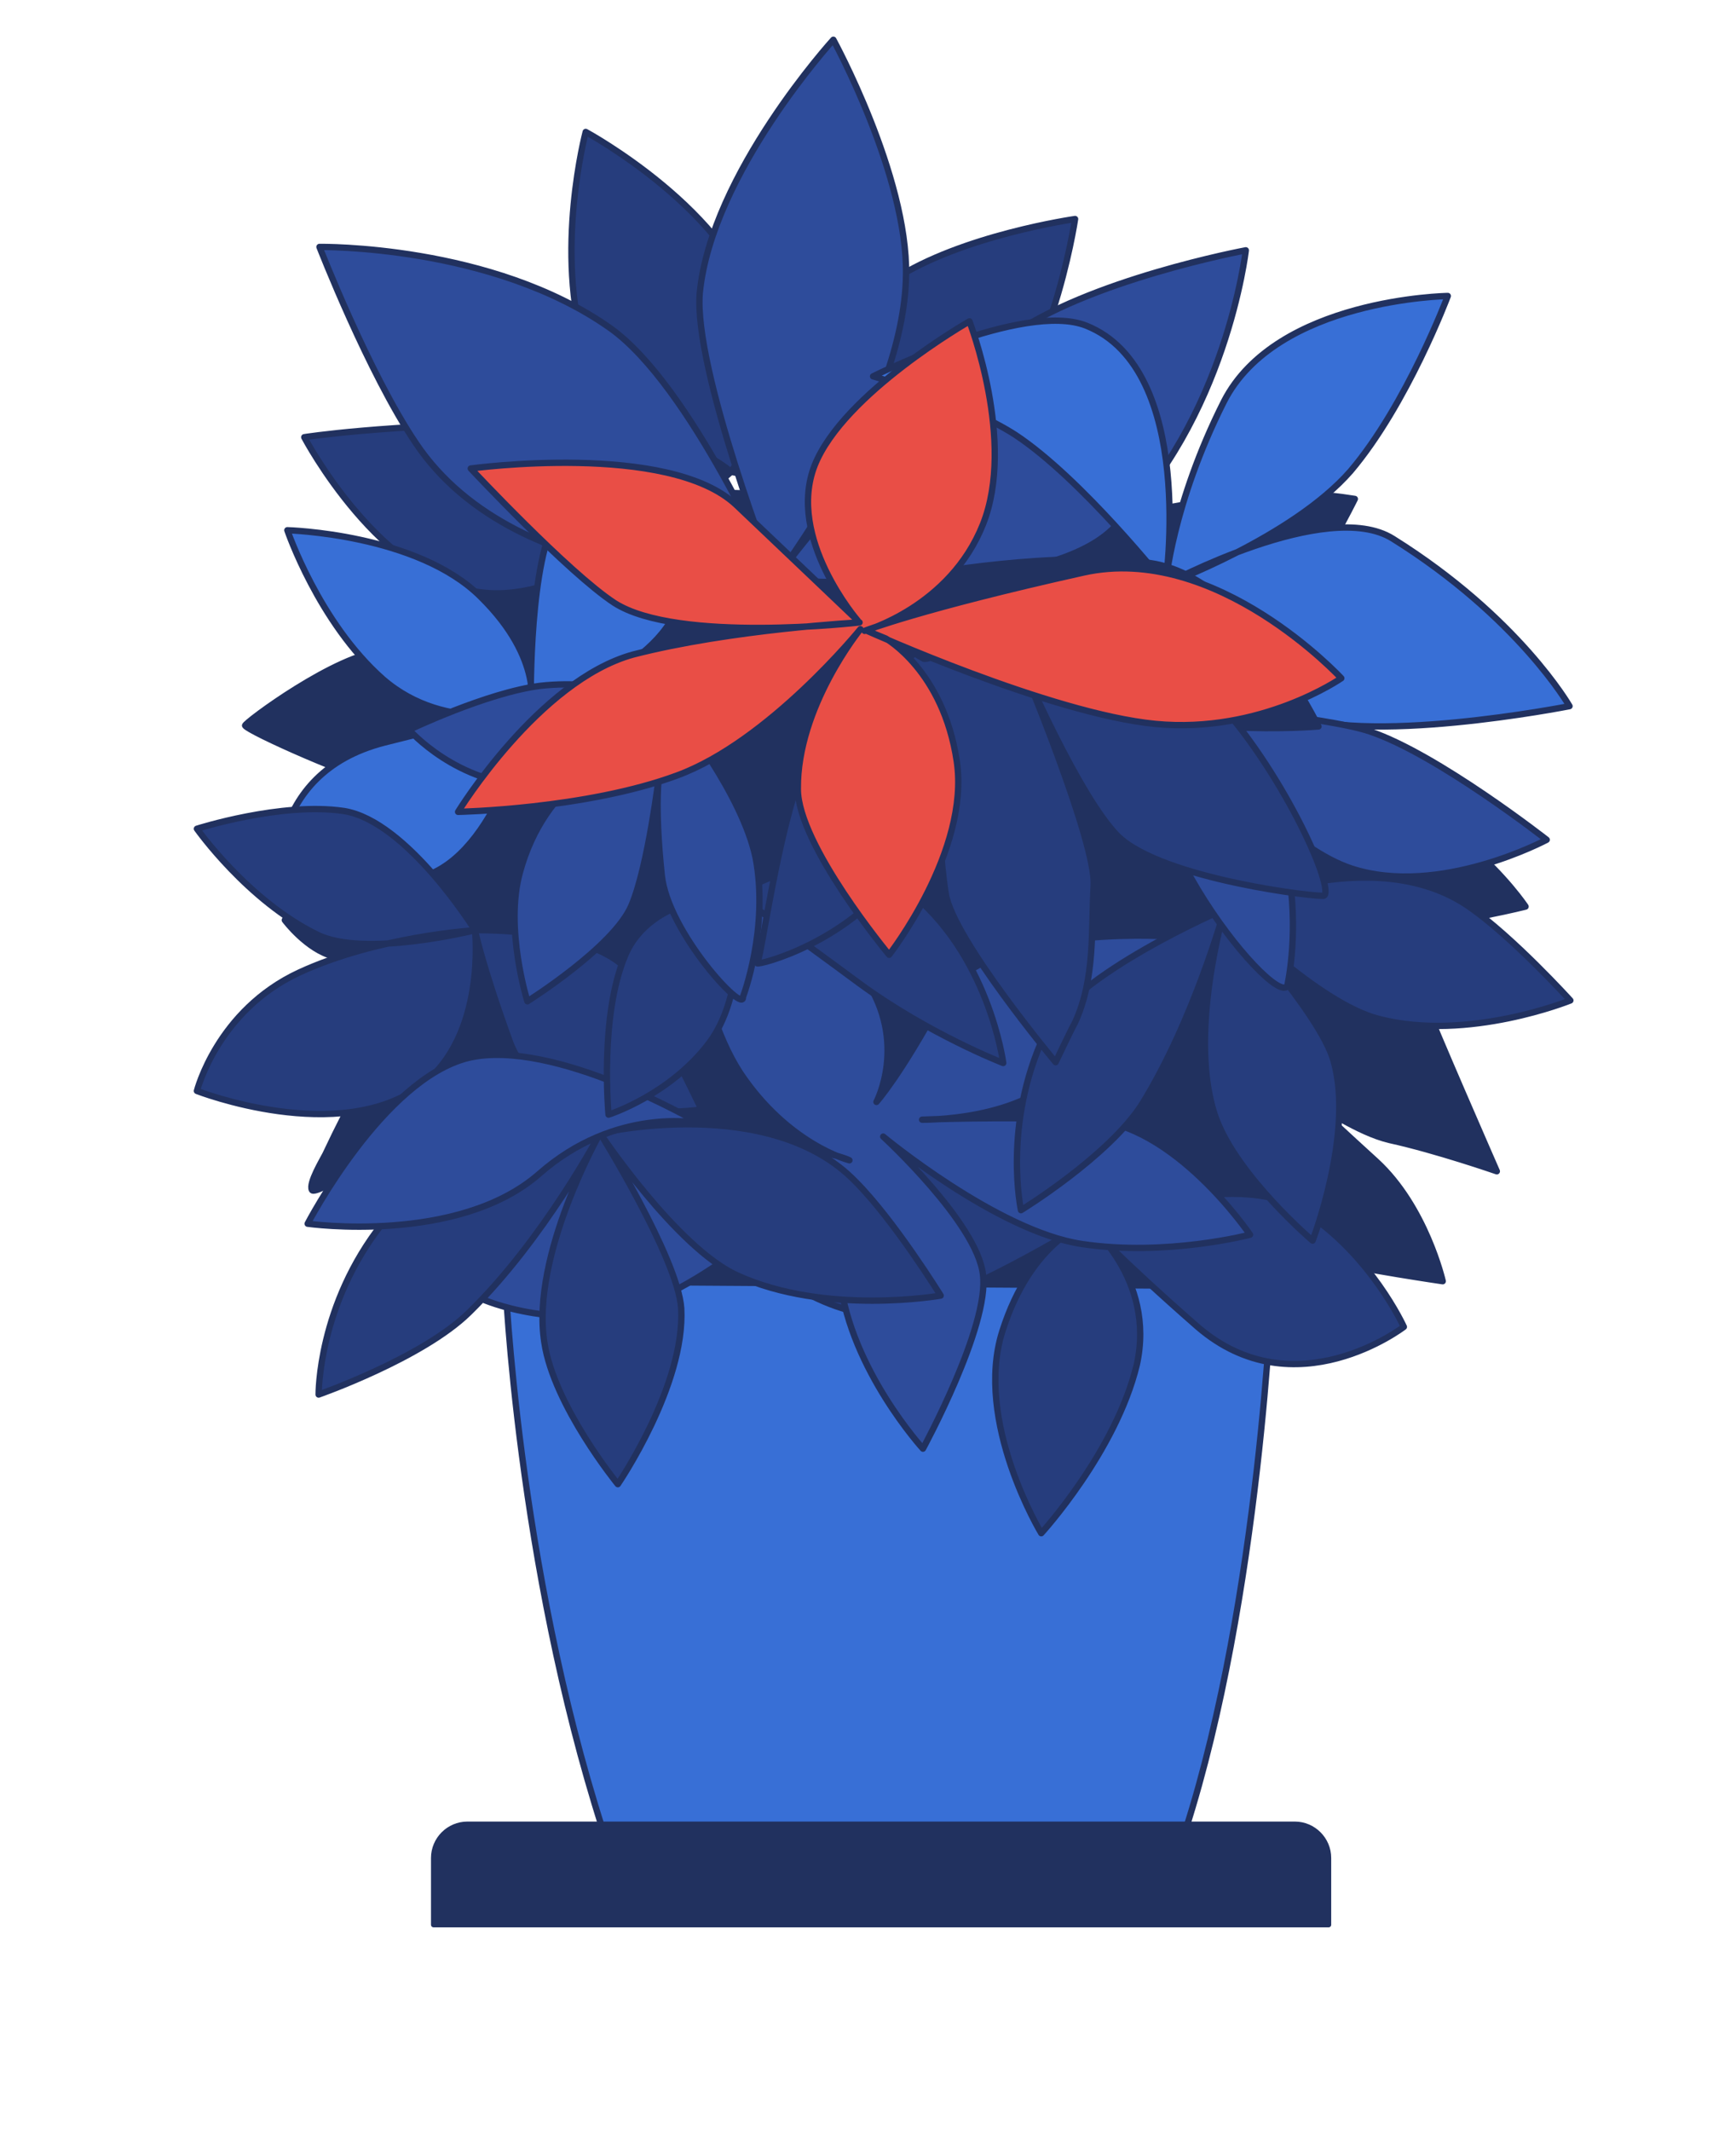 <?xml version="1.0" encoding="UTF-8"?> <!-- Generator: Adobe Illustrator 24.1.1, SVG Export Plug-In . SVG Version: 6.00 Build 0) --> <svg xmlns="http://www.w3.org/2000/svg" xmlns:xlink="http://www.w3.org/1999/xlink" id="Layer_1" x="0px" y="0px" viewBox="0 0 205.4 252" style="enable-background:new 0 0 205.4 252;" xml:space="preserve"> <style type="text/css"> .st0{fill-rule:evenodd;clip-rule:evenodd;fill:#21315F;stroke:#21315F;stroke-width:0.75;stroke-linecap:round;stroke-linejoin:round;stroke-miterlimit:10;} .st1{fill:#386FD6;stroke:#21315F;stroke-width:0.75;stroke-linecap:round;stroke-linejoin:round;stroke-miterlimit:10;} .st2{fill-rule:evenodd;clip-rule:evenodd;fill:#263D7D;stroke:#21315F;stroke-width:0.75;stroke-linecap:round;stroke-linejoin:round;stroke-miterlimit:10;} .st3{fill-rule:evenodd;clip-rule:evenodd;fill:#2E4C9B;stroke:#21315F;stroke-width:0.75;stroke-linecap:round;stroke-linejoin:round;stroke-miterlimit:10;} .st4{fill-rule:evenodd;clip-rule:evenodd;fill:#386FD6;stroke:#21315F;stroke-width:0.75;stroke-linecap:round;stroke-linejoin:round;stroke-miterlimit:10;} .st5{fill-rule:evenodd;clip-rule:evenodd;fill:#E94E46;stroke:#21315F;stroke-width:0.75;stroke-linecap:round;stroke-linejoin:round;stroke-miterlimit:10;} .st6{fill:#21315F;stroke:#21315F;stroke-width:0.611;stroke-linecap:round;stroke-linejoin:round;stroke-miterlimit:10;} </style> <path class="st0" d="M160.3,59c0,0-4.4,8.9-7.7,12.5c-3.5,3.8-13.4,10.4-13.4,10.4c0,0.1,7.9-3.4,8-3.3c2.9,0.8,1.9,9.8,4.9,10.4 c19.2,4.2,28.4,18.2,28.4,18.2s-7.1,1.8-14.1,2.4c-5,0.5-14.2-2.1-14.2-2.1s15.3,6.8,16.5,11.3c0.3,1.2,8.4,19.7,8.4,19.7 s-7.2-2.5-12.7-3.7c-3.8-0.9-8.2-4.1-8.4-3.9c-0.1,0.1,3.4,3.3,6.8,6.4c5.9,5.4,7.9,14.2,7.9,14.2s-9.6-1.4-14-2.5 c-3.9-1-7.3-5.1-8.1-5.3c-4.2-1.1,2.1,10.4-2.3,11.2c-4.9,0.9-9.9,3-15.5,4c-12.3,2.4-27.6,4.7-40,3.4C79.2,161,70.3,148.4,58.7,150 c-2.9,0.4-5.8,0.9-8.7,1.4c-0.7,0.1-2.6,0.8-3.2,0.3c-0.7-0.6,0.4-2.9,0.6-3.5c1-3,2.3-5.8,3.4-8.8c0.3-0.8,1-2.4,0.2-3 c-1.5-1.3-8.9,2.1-10.6,2.9c-0.3,0.1-3.3,1.9-3.5,1.4c-0.4-0.8,1.3-3.6,1.6-4.2c1.5-3.2,3.1-6.3,4.8-9.4c0.5-0.9,2-2.7,1.8-3.7 c-0.1-0.8-1.8-0.8-2.4-0.9c-2.4-0.3-4.8-0.3-7.2-0.3c-0.3,0-2.9,0.3-2.5-0.4c2.8-5.1,19.6-8,19.5-8c-3.2,1.1-7.5,0.7-13-0.7 c-3.2-0.8-5.8-4.3-5.8-4.3s2.8-5.4,7-9.6c2.1-2,11.1-4.3,10.5-7.4c-0.3-1.5-3.8,1.4-4.9,1.2c-4.4-0.9-16.9-6.5-17.3-7.2 c-0.1-0.3,10.9-8.5,16.4-8.8c1.8-0.1,7.6,1.4,9.4,1.7c0.1,0,2.7,0.5,2.7,0.4c0-0.2-2.5-1.8-2.6-2c-1.5-1.2-8.4-5.9-7.7-7.9 c0.7-2.4,3.8-4.4,5.8-5.6c6.8-4.1,15.5-5,23.2-5.3c11.9-0.4,33,0.9,44.8,2.5C136.8,62.8,143.6,56.3,160.3,59L160.3,59z"></path> <path class="st1" d="M140.3,216.3c8.8-27.5,10.2-64.2,10.2-64.2l-90.7-0.6c0,0,1.4,33.3,11.5,64.8H140.3z"></path> <path class="st2" d="M86.5,55.8c0,0,18.9,3.7,28.3-3c9.4-6.6,12.4-26.9,12.4-26.9s-13.4,1.9-21.5,7.2C97.6,38.4,86.5,55.8,86.5,55.8 s6.2-5.6,3.2-18.2c-3-12.6-20.4-22-20.4-22s-3.8,14.3,0,26.1C73,53.4,86.5,55.8,86.5,55.8s-6.1-5.9-22.7-5.8 C45.3,50.2,36,51.7,36,51.7S45.1,69,57.4,70.1C69.6,71.3,86.5,55.8,86.5,55.8L86.5,55.8z"></path> <path class="st2" d="M128.6,144.6c0,0-11.4-9.3-20.8-7.5c-9.4,1.8-19.3,11.1-19.3,11.1s9.3,8.3,17.1,7.1 C113.4,154,128.6,144.6,128.6,144.6s-6.6,2.1-10,12.8c-3.4,10.7,4.6,23.9,4.6,23.9s8.8-9.6,11.3-19.9 C136.8,151.1,128.6,144.6,128.6,144.6s3.5,3.9,13.1,12.3c11.5,9.9,24.4,0,24.4,0s-3.9-8.6-11.9-13.7 C146.3,137.9,128.6,144.6,128.6,144.6L128.6,144.6z"></path> <path class="st3" d="M97.4,139c0,0-10.6,11.1-20.7,15c-10.1,3.9-19.7-0.4-19.7-0.4s8.3-18.7,22.1-18.7c17.1,0,21.4,2.3,21.4,2.3 s-7.2-1.8-12.9-10.3C81.9,118.2,81,102,81,102s16.4,6.3,21.4,13.8c5,7.5,1.3,14.5,1.3,14.5s2.8-3.1,7.6-12 c4.7-8.9,26.4-7.6,26.4-7.6s-7.8,11-11.5,15.6c-5,6.3-17.1,6.1-17.1,6.1s9.2-0.4,19.6,0c10.2,0.3,19.2,13.6,19.2,13.6 s-9.9,2.6-19.9,1.1c-10-1.5-23.5-12.7-23.5-12.7s11.1,10.2,11.8,16.3c0.8,6.1-7.1,20.6-7.1,20.6s-8.5-9.3-9.8-19.9 C98,140.7,97.4,139,97.4,139L97.4,139z"></path> <path class="st4" d="M62.8,83.9c0,0,13.9-4,17.2-11.7c3.3-7.7,0.4-19.3,0.4-19.3s-12,2.9-15,9.2C62.5,68.4,62.8,83.9,62.8,83.9 s1.6-5.9-5.9-13.3C49.4,63.1,34,62.7,34,62.7s3.7,10.9,11.3,17.6C52.9,86.9,62.8,83.9,62.8,83.9s-5.2,0.8-17.3,3.9 c-14.5,3.7-12.6,17.9-12.6,17.9s9.4,1.1,17.9-2.3C59.3,100,62.8,83.9,62.8,83.9L62.8,83.9z"></path> <path class="st2" d="M56.2,110c0,0-8-12.9-15.5-14.1C33.3,94.8,23.3,98,23.3,98s6,8.5,14.2,12.5C43,113.3,56.2,110,56.2,110 s-11.5,0.7-20.8,5c-9.7,4.5-12.1,14-12.1,14s16.9,6.6,26.6-0.7C57.6,122.4,56.2,110,56.2,110s0.8,4,4.1,13.1 c3.9,10.8,22.7,8.1,22.7,8.1s-4.4-9.2-7.9-15.3C71.7,109.6,56.2,110,56.2,110L56.2,110z"></path> <path class="st3" d="M91.7,68.5c0,0,31,2.7,39.9-5.9c13.5-12.9,15.8-33,15.8-33s-18.8,3.5-28.1,10.3C104.4,51.1,91.7,68.5,91.7,68.5 s15.3-19.9,15.5-36c0.2-11.7-8.6-27.8-8.6-27.8S84.2,20.5,82.8,34.6C82,43.6,91.7,68.5,91.7,68.5s-9.9-22.9-19.5-29.7 c-14-9.9-34.4-9.6-34.4-9.6s5.8,14.9,11.4,23.2C61.4,70.6,91.7,68.5,91.7,68.5L91.7,68.5z"></path> <path class="st2" d="M144.9,107.5c0,0-18,7.7-21.3,14.8c-5,10.7-2.8,20.8-2.8,20.8s10.3-6.3,14.3-12.5 C141.3,120.6,144.9,107.5,144.9,107.5s-4.5,15.2-1,24.8c2.6,6.9,11.4,14.4,11.4,14.4s4.9-12.7,2.5-21.2 C156.3,119.9,144.9,107.5,144.9,107.5s11,11.2,18.3,13c10.5,2.7,22.6-2.2,22.6-2.2s-6.8-7.5-12-11.1 C162.3,99.3,144.9,107.5,144.9,107.5L144.9,107.5z"></path> <path class="st2" d="M71,134c0,0-20.6,4.1-25.7,10.6c-7.7,9.7-7.6,20.3-7.6,20.3s12.3-4.3,17.8-9.7C64.4,146.5,71,134,71,134 s-8.2,14.4-6.6,24.7c1.1,7.5,8.7,16.8,8.7,16.8s8-11.7,7.5-20.8C80.2,148.8,71,134,71,134s9,13.5,16.2,16.8 c10.5,4.8,24.1,2.4,24.1,2.4s-5.5-8.9-10.1-13.5C91.1,129.3,71,134,71,134L71,134z"></path> <path class="st4" d="M137.9,69.1c0,0-9.9-12.5-17.8-17.7c-5.9-3.8-16.8-6.9-16.8-6.9s17.8-8.9,25.2-6 C141.6,43.7,137.9,69.1,137.9,69.1s0.8-9.5,6.9-21.6C151,35.3,171.3,35,171.3,35s-4.8,12.8-11.5,20.7 C152.9,63.6,137.9,69.1,137.9,69.1s19.1-10.3,26.9-5.4c14.9,9.3,20.9,19.8,20.9,19.8s-24.8,4.9-33.5,0.7 C138.2,77.4,137.9,69.1,137.9,69.1L137.9,69.1z"></path> <path class="st3" d="M137.4,83c0,0,19.5,1.7,24.7,3.5c8,2.7,20.9,12.8,20.9,12.8s-12.7,6.8-23.1,3.4c-6.7-2.2-14.5-10.9-14.5-10.8 c-0.1,0.2,6.5,7,7.2,12c1,7.2-0.3,12.7-0.3,12.7C150.7,119.2,130.6,94.7,137.4,83L137.4,83z"></path> <path class="st0" d="M108.9,68c0,0,16-3,27.3-1.4c11.3,1.7,19.8,19.3,19.8,19.3s-18.4,1.6-28.1-4.2C119.3,76.7,108.9,68,108.9,68 L108.9,68z"></path> <path class="st3" d="M36.4,144.7c0,0,17.8,2.5,27.4-5.9c9.1-8,18.9-6,18.9-6s-17.2-10.1-27.3-7.7C45.3,127.6,36.4,144.7,36.4,144.7 L36.4,144.7z"></path> <path class="st2" d="M87.2,105.8c0,0-10.1-0.1-13.2,7.1c-3.1,7.2-2,18.9-2,18.9s7.3-2.3,12-8.6C88.6,116.9,87.2,105.8,87.2,105.8 s6.4,4.5,14.5,10.5c8.2,6,17,9.4,17,9.4s-1.7-13-11.4-20.5C98.2,98.2,87.2,105.8,87.2,105.8L87.2,105.8z"></path> <path class="st3" d="M79.8,83.9c-0.7-0.9-8.1-3.7-15.9-2.8c-6.3,0.8-15.5,5.2-15.5,5.2s5.7,6.5,14.6,6.6c1.6,0,10.2-3.7,10.2-3.7 s-8.7,2.9-11.7,14c-1.8,6.6,0.9,15.2,0.9,15.2s10.2-6.4,12.3-11.3c2-4.7,3.3-15.6,3.3-15.6s-0.6,3.5,0.3,12 c0.7,6.7,9.8,16.5,9.6,14.4c0,0,3.1-8.1,1.5-16.5C87.8,93.9,80.4,84.6,79.8,83.9L79.8,83.9z"></path> <path class="st2" d="M108.3,77.3c-0.9,0.3-9.1,5-12.5,11.8c-3.5,7-5.6,23.5-6.2,24.8c-0.1,0.3,11.2-2.4,17.4-11.8 c1-1.5,3.8-19,3.8-19s-0.2,14.3,1.1,22.6c0.9,5.4,13,19.9,13,19.9s1.7-3.6,2.3-4.7c2.4-5.2,1.9-11,2.2-16.2 c0.3-5.1-8.4-25.9-8.4-25.9s6.6,15.3,11.2,20c5.2,5.2,24.3,7.4,24.5,7.1c1.1-1.3-5.2-15.1-13.1-23.5c-4.9-5.2-17.8-7.8-24.5-10.6 c-3.4-1.4-7.1,6.3-9.8,6.1C109.1,77.8,108.3,77.3,108.3,77.3L108.3,77.3z"></path> <path class="st5" d="M102.6,74.6c0,0,21.7,9.8,34.1,11c12.5,1.2,22-5.4,22-5.4s-14.8-16-30.5-12.5c-19.3,4.3-25.9,6.9-25.9,6.9 s10.1-2.8,14-12.6c3.9-9.8-1.6-24-1.6-24s-14.9,8.5-18.3,17c-3.4,8.6,5.1,18.4,5.1,18.4s-6.5-6.2-14.4-13.7 c-8-7.5-31.4-4.3-31.4-4.3s11.5,12.3,17,15.9c7.5,4.8,29,2.3,29,2.3s-15.2,0.8-26.8,3.8C63.7,80.5,54.2,96,54.2,96 s15.1-0.3,25.9-4.3c10.9-4,21.7-17.3,21.7-17.3s-7.5,9.2-7.4,18.9c0,6.6,10.8,19.6,10.8,19.6s9.6-12.3,8-22.9 c-1.6-10.7-8.4-14.5-8.4-14.5L102.6,74.6z"></path> <path class="st6" d="M157.2,227.6H51.3v-7.9c0-2.2,1.8-4,4-4h97.9c2.2,0,4,1.8,4,4V227.6z"></path> </svg> 